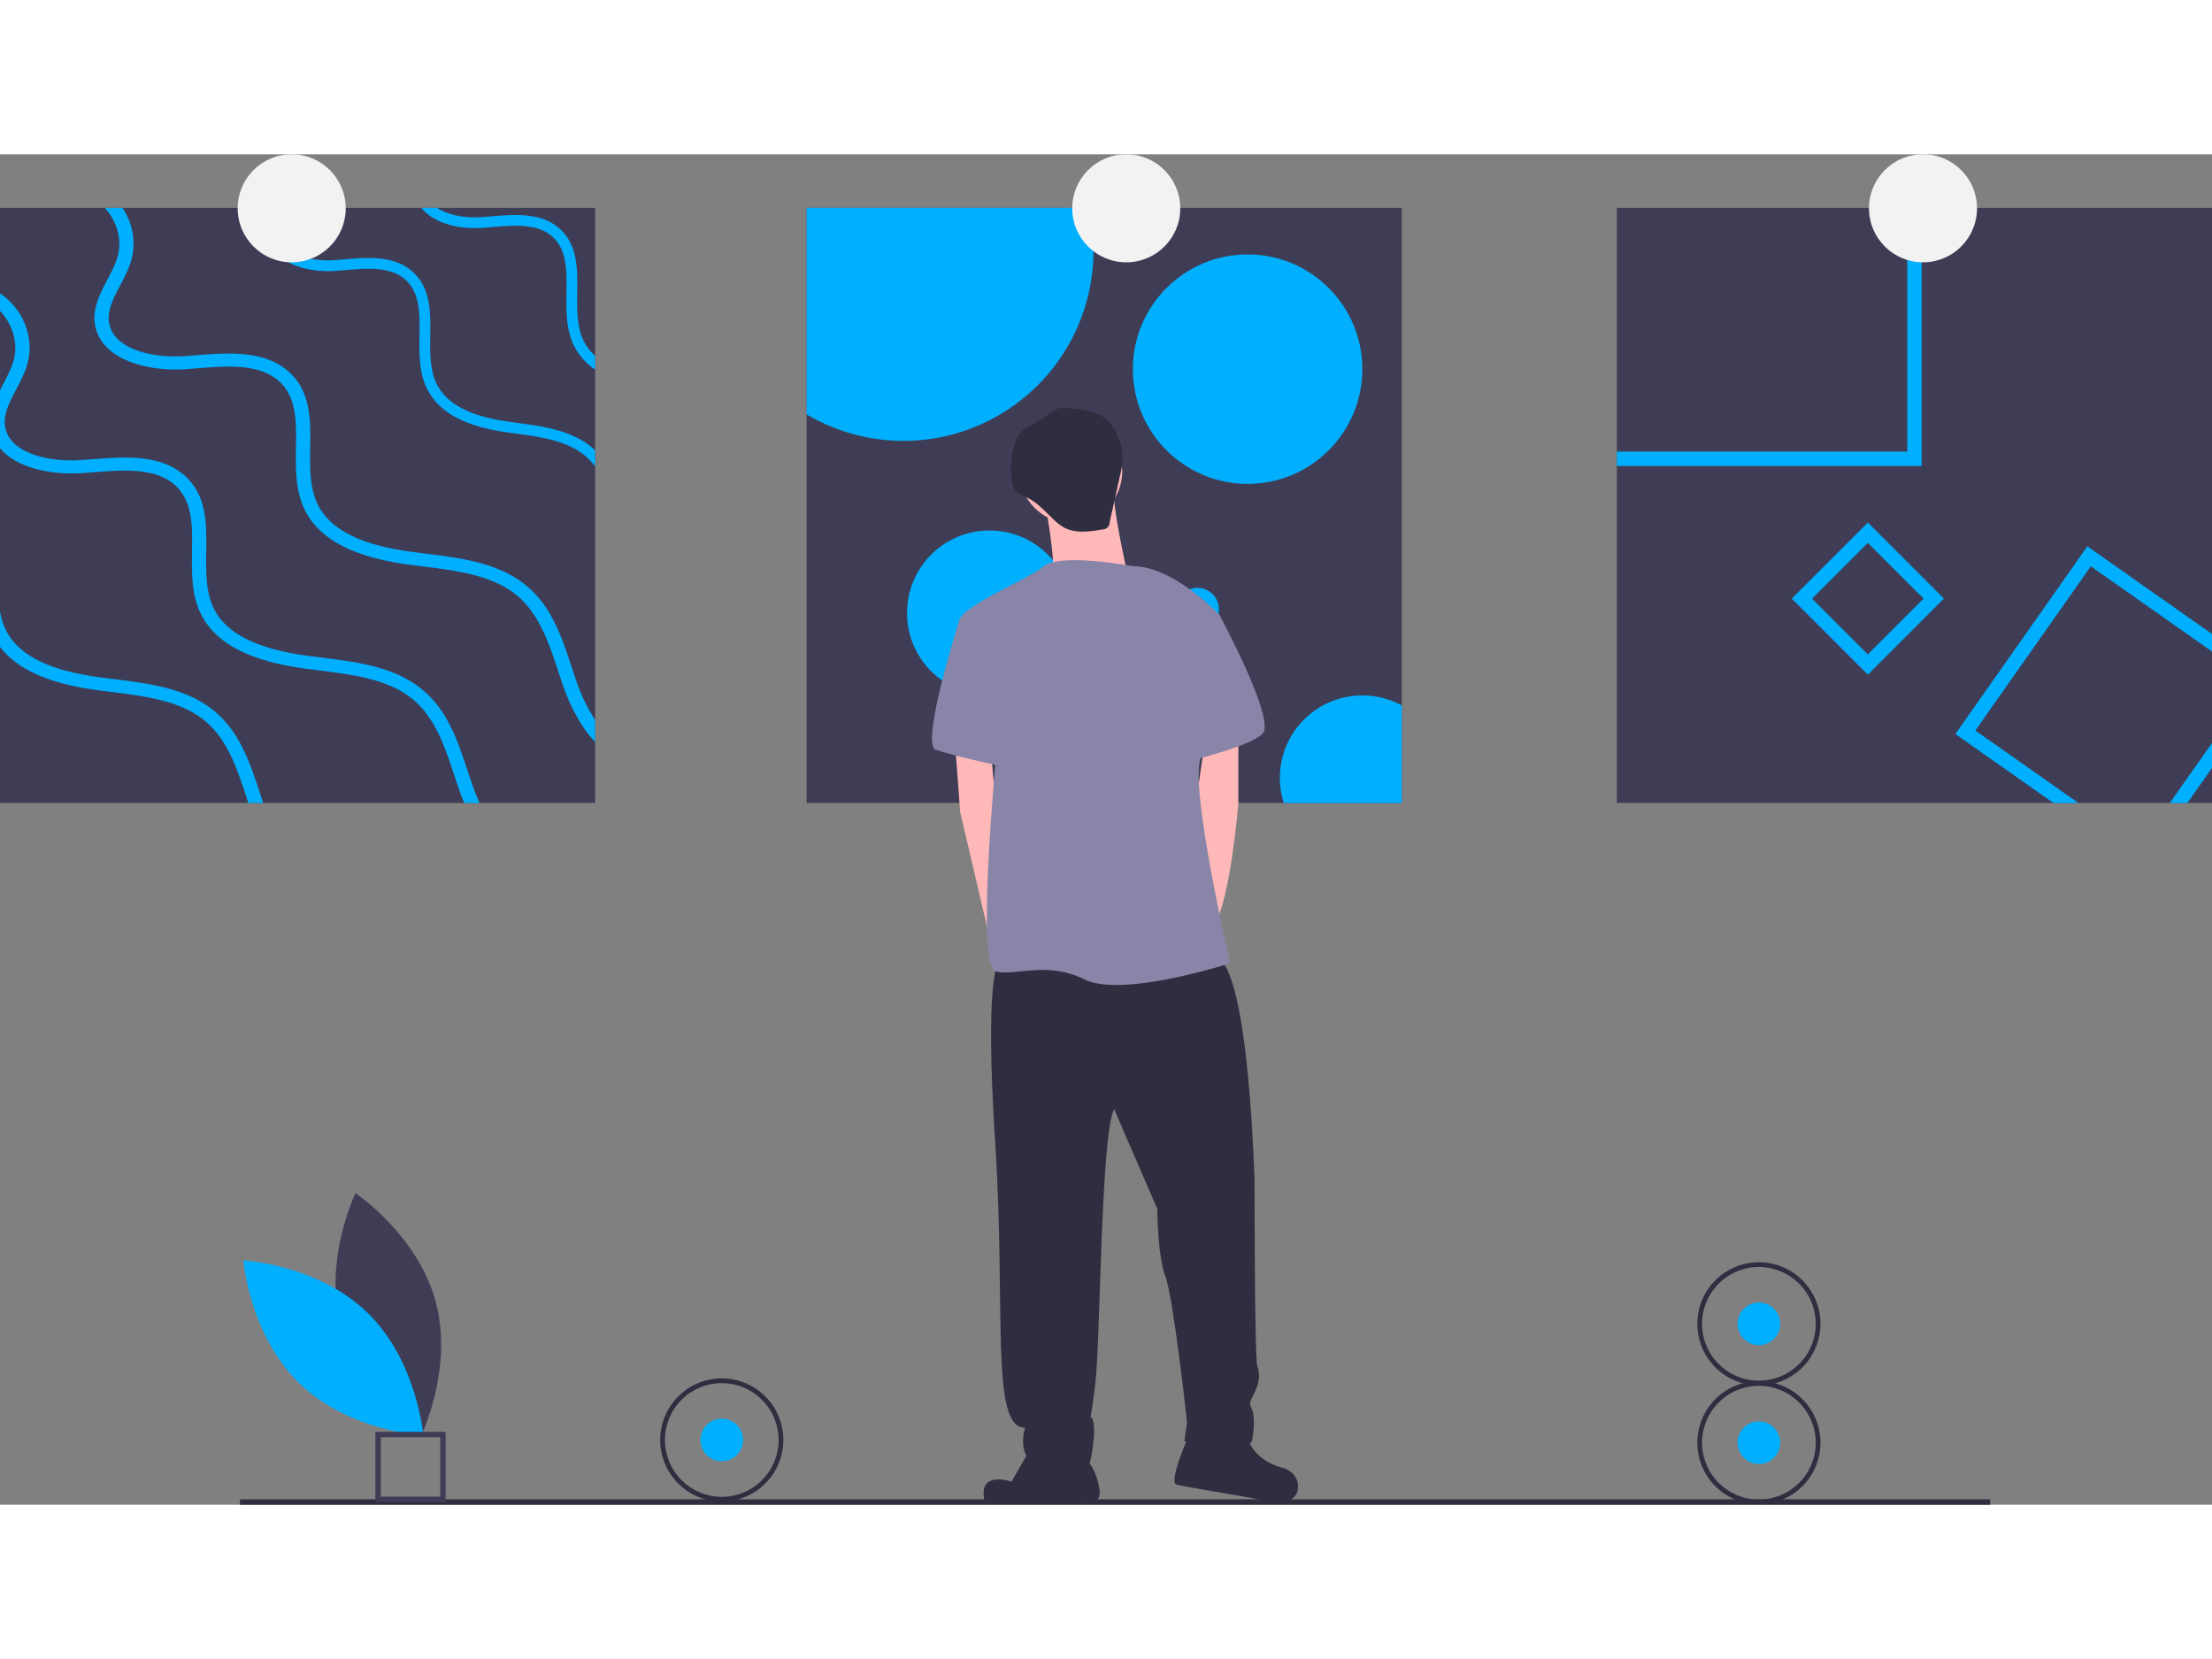 <svg id="a97f4f18-b594-445c-bff7-5523e3bdff5d" data-name="Layer 1" xmlns="http://www.w3.org/2000/svg" width="200" height="150" viewBox="0 0 1046 638.584"><rect x="0" y="0" width="1046" height="638.584" fill="#808080" stroke="none"/><title>ready_to_print</title><path d="M238.231,685.353c8.565,31.662,37.903,51.271,37.903,51.271s15.451-31.725,6.886-63.387-37.903-51.271-37.903-51.271S229.666,653.692,238.231,685.353Z" transform="translate(-77 -130.708)" fill="#3f3d56"/><path d="M250.817,678.549c23.503,22.879,26.374,58.049,26.374,58.049s-35.235-1.924-58.738-24.803-26.374-58.049-26.374-58.049S227.314,655.67,250.817,678.549Z" transform="translate(-77 -130.708)" fill="#00b0ff"/><rect x="113.474" y="636.029" width="827.604" height="2.554" fill="#2f2e41"/><path d="M287.733,768.015H254.526V734.808H287.733Zm-30.652-2.554h28.098V737.363H257.081Z" transform="translate(-77 -130.708)" fill="#3f3d56"/><rect y="25.322" width="281.42" height="281.42" fill="#3f3d56"/><path d="M358.42,226.046V232.505a29.205,29.205,0,0,1-10.036-11.376c-3.747-7.663-3.628-16.495-3.509-25.04.136-10.155.271-19.733-6.171-25.972-7.086-6.849-18.428-5.883-29.396-4.95-1.288.102-2.577.22-3.848.322-11.002.831-23.26-1.95-29.21-9.46H283.674c5.442,3.662,13.766,4.95,21.412,4.374,1.238-.085,2.509-.203,3.781-.305,11.545-.983,24.633-2.102,33.363,6.357,8.036,7.764,7.883,18.92,7.731,29.702-.119,7.951-.22,16.156,3.001,22.734A23.25,23.25,0,0,0,358.42,226.046Z" transform="translate(-77 -130.708)" fill="#00b0ff"/><path d="M358.42,270.717v7.561a32.155,32.155,0,0,0-4.137-4.459c-8.748-7.714-21.31-9.409-33.448-11.07-1.577-.204-3.119-.424-4.662-.644-19.683-2.831-31.889-9.595-37.297-20.632-3.747-7.663-3.628-16.495-3.509-25.04.136-10.155.271-19.733-6.171-25.972-7.086-6.849-18.428-5.883-29.396-4.95-1.288.102-2.577.22-3.848.322-14.139,1.068-30.363-3.831-32.584-17.072-.763-4.543.373-8.714,2.051-12.732h5.561c-1.865,4.035-3.255,7.934-2.594,11.884,1.678,10.104,15.275,13.732,27.193,12.833,1.238-.085,2.509-.203,3.781-.305,11.545-.983,24.633-2.102,33.363,6.357,8.036,7.764,7.883,18.92,7.731,29.702-.119,7.951-.22,16.156,3.001,22.734,4.611,9.426,15.546,15.258,33.448,17.835,1.526.22,3.068.441,4.611.644,12.884,1.746,26.226,3.56,36.144,12.291Q358.038,270.336,358.42,270.717Z" transform="translate(-77 -130.708)" fill="#00b0ff"/><path d="M358.42,398.17v10.443c-6.12-6.51-11.24-15.444-15.156-26.616-.831-2.373-1.628-4.798-2.424-7.222-4.391-13.274-8.934-26.989-19.75-35.754-11.562-9.358-28.125-11.426-44.146-13.427-2.051-.254-4.103-.509-6.137-.78-25.972-3.442-42.06-11.63-49.198-25.023-4.95-9.307-4.798-20.021-4.645-30.38.186-12.308.373-23.938-8.137-31.499-9.341-8.307-24.311-7.137-38.772-6.001-1.712.136-3.408.271-5.069.39-18.665,1.288-40.077-4.645-42.993-20.7-1.441-7.866,2.238-14.834,5.781-21.581,2.034-3.865,3.967-7.544,4.95-11.325,2.068-7.781-.492-16.546-6.171-22.666h8.307a29.869,29.869,0,0,1,4.391,24.124c-1.17,4.425-3.34,8.561-5.442,12.562-3.238,6.137-6.273,11.935-5.205,17.868,2.238,12.24,20.157,16.648,35.873,15.563,1.644-.119,3.323-.254,5.001-.373,15.224-1.204,32.482-2.543,44.01,7.714,10.596,9.409,10.392,22.937,10.189,36.008-.136,9.646-.288,19.598,3.95,27.583,6.086,11.409,20.53,18.496,44.146,21.632,2.0.271,4.035.526,6.069.78,17.021,2.119,34.601,4.306,47.672,14.902,12.257,9.935,17.089,24.497,21.734,38.585.797,2.407,1.594,4.781,2.407,7.137A80.351,80.351,0,0,0,358.42,398.17Z" transform="translate(-77 -130.708)" fill="#00b0ff"/><path d="M77,269.666c7.731,9.358,24.124,12.816,38.822,11.799,1.661-.119,3.357-.254,5.069-.39,14.461-1.136,29.43-2.306,38.772,6.001,8.51,7.561,8.324,19.191,8.137,31.499-.153,10.358-.305,21.073,4.645,30.38,7.137,13.393,23.226,21.581,49.198,25.023,2.034.271,4.086.526,6.137.78,16.021,2,32.584,4.069,44.146,13.427,10.816,8.765,15.359,22.48,19.75,35.754.797,2.424,1.594,4.849,2.424,7.222.763,2.187,1.577,4.272,2.424,6.29h7.256c-1.271-2.763-2.356-5.527-3.289-8.171-.814-2.356-1.611-4.73-2.407-7.137-4.645-14.088-9.477-28.651-21.734-38.585-13.071-10.596-30.651-12.783-47.672-14.902-2.034-.254-4.069-.509-6.069-.78-23.616-3.136-38.059-10.223-44.146-21.632-4.238-7.985-4.086-17.936-3.95-27.583.203-13.071.407-26.599-10.189-36.008-11.528-10.257-28.786-8.917-44.01-7.714-1.678.119-3.357.254-5.001.373-15.715,1.085-33.635-3.323-35.873-15.563-1.068-5.934,1.967-11.731,5.205-17.868,2.102-4.001,4.272-8.137,5.442-12.562,3.187-12.104-2.187-25.514-13.088-32.838v8.307c5.95,6.137,8.663,15.105,6.561,23.073-.983,3.781-2.916,7.459-4.95,11.325-.542,1.034-1.085,2.051-1.611,3.102Z" transform="translate(-77 -130.708)" fill="#00b0ff"/><path d="M201.486,437.45h-7.035c-.373-1.102-.729-2.221-1.102-3.34-4.391-13.274-8.934-26.989-19.75-35.754-11.562-9.358-28.125-11.426-44.146-13.427-2.051-.254-4.103-.509-6.137-.78C100.395,381.115,85.154,374.368,77,363.62V346.751a31.994,31.994,0,0,0,3.136,9.663c6.086,11.409,20.53,18.496,44.146,21.632,2.0.271,4.035.526,6.069.78,17.021,2.119,34.601,4.306,47.672,14.902,12.257,9.935,17.089,24.497,21.734,38.585C200.333,434.042,200.893,435.755,201.486,437.45Z" transform="translate(-77 -130.708)" fill="#00b0ff"/><rect x="381.442" y="25.322" width="281.42" height="281.42" fill="#3f3d56"/><path d="M594.066,176.374a89.858,89.858,0,0,1-135.624,77.323V156.03H591.744A89.308,89.308,0,0,1,594.066,176.374Z" transform="translate(-77 -130.708)" fill="#00b0ff"/><circle cx="589.964" cy="101.61" r="54.25" fill="#00b0ff"/><circle cx="467.903" cy="216.891" r="38.992" fill="#00b0ff"/><path d="M739.862,391.338v46.112H684.07a38.995,38.995,0,0,1,55.792-46.112Z" transform="translate(-77 -130.708)" fill="#00b0ff"/><circle cx="566.23" cy="215.195" r="10.172" fill="#00b0ff"/><rect x="764.58" y="25.322" width="281.42" height="281.42" fill="#3f3d56"/><path d="M978.9,156.03V271.31H841.58v6.781H985.681V156.03Z" transform="translate(-77 -130.708)" fill="#00b0ff"/><path d="M1111.353,437.45,1123,420.887V409.104l-19.937,28.345Zm-47.299-121.35-62.404,88.749,46.367,32.601h11.782l-48.706-34.245,54.606-77.662L1123,365.84v-8.29Z" transform="translate(-77 -130.708)" fill="#00b0ff"/><path d="M960.251,304.86l-35.957,35.957L960.251,376.775l35.957-35.957Zm-26.379,35.957,26.379-26.379,26.379,26.379-26.379,26.379Z" transform="translate(-77 -130.708)" fill="#00b0ff"/><circle cx="137.934" cy="25.543" r="25.543" fill="#f2f2f2"/><circle cx="532.579" cy="25.543" r="25.543" fill="#f2f2f2"/><circle cx="909.343" cy="25.543" r="25.543" fill="#f2f2f2"/><circle cx="506.397" cy="150.067" r="24.266" fill="#ffb8b8"/><path d="M570.625,292.27s6.386,33.206,3.832,39.592,35.761-2.554,35.761-2.554-7.663-33.206-6.386-40.869S570.625,292.27,570.625,292.27Z" transform="translate(-77 -130.708)" fill="#ffb8b8"/><polygon points="451.479 276.507 454.033 310.99 466.71 365.146 470.636 379.957 477.022 356.968 470.636 304.604 468.467 281.029 451.479 276.507" fill="#ffb8b8"/><path d="M662.581,402.106v35.761s-3.832,45.978-11.495,57.473-10.217-45.978-10.217-45.978l6.005-42.147Z" transform="translate(-77 -130.708)" fill="#ffb8b8"/><path d="M548.913,513.22s-6.386,7.663-1.277,85.57S545.082,732.893,561.685,732.893c0,0-5.109,16.603,8.94,17.88s20.435,2.554,21.712-1.277,3.832-21.712,0-21.712c0,0,0,5.109,2.554-15.326s2.554-117.499,8.94-130.271L624.266,629.442s0,21.712,3.832,31.929,10.217,68.967,10.217,68.967l-1.277,8.94s30.652,5.109,31.929,0,1.277-12.772,0-15.326-1.277-2.554,1.277-7.663,2.554-8.94,1.277-12.772-1.277-86.847-1.277-86.847-2.554-100.896-17.88-106.005S548.913,513.22,548.913,513.22Z" transform="translate(-77 -130.708)" fill="#2f2e41"/><path d="M565.516,740.556,555.299,758.436s-15.965-5.747-12.772,8.94c27.459,1.916,46.617-.639,46.617-.639s6.386,2.554,7.663-1.277-3.193-17.242-7.024-17.242S565.516,740.556,565.516,740.556Z" transform="translate(-77 -130.708)" fill="#2f2e41"/><path d="M639.592,735.447s-10.217,22.989-6.386,24.266,38.315,6.386,40.869,7.663,15.326,2.554,16.603-5.109-6.386-10.217-6.386-10.217-14.049-2.554-17.88-15.326S639.592,735.447,639.592,735.447Z" transform="translate(-77 -130.708)" fill="#2f2e41"/><path d="M612.772,325.476s-34.484-6.386-42.147,0S531.033,344.634,531.033,351.02s16.603,68.967,16.603,68.967-8.94,94.51,0,97.065,24.266-5.109,42.147,3.832,68.967-7.663,68.967-7.663-19.157-81.739-14.049-97.065S653.641,348.465,653.641,348.465,631.929,325.476,612.772,325.476Z" transform="translate(-77 -130.708)" fill="#8985a8"/><path d="M539.973,347.188l-8.94,2.554s-19.158,60.027-11.495,62.581,29.375,7.663,31.929,7.663S539.973,347.188,539.973,347.188Z" transform="translate(-77 -130.708)" fill="#8985a8"/><path d="M633.206,340.802l20.435,7.663s26.821,49.81,20.435,56.195-34.484,12.772-34.484,12.772Z" transform="translate(-77 -130.708)" fill="#8985a8"/><path d="M582.66,250.803a13.716,13.716,0,0,0-6.07.268,15.828,15.828,0,0,0-4.314,2.83,50.492,50.492,0,0,1-7.376,4.887c-2.07,1.123-4.294,2.163-5.739,4.023a12.211,12.211,0,0,0-1.62,3.066,36.74,36.74,0,0,0-1.932,19.996,9.191,9.191,0,0,0,.851,2.746c1.327,2.446,4.259,3.409,6.729,4.691,4.689,2.434,8.243,6.533,12.089,10.155a23.634,23.634,0,0,0,4.777,3.681c5.487,2.991,12.193,2.016,18.352.958a3.307,3.307,0,0,0,3.301-3.339l4.862-21.866a35.673,35.673,0,0,0,1.246-9.944c-.339-5.308-3.213-12.661-7.108-16.431C596.168,252.13,588.593,251.431,582.66,250.803Z" transform="translate(-77 -130.708)" fill="#2f2e41"/><circle cx="341.31" cy="607.969" r="10.079" fill="#00b0ff"/><path d="M418.31,767.793a29.116,29.116,0,1,1,29.116-29.116A29.149,29.149,0,0,1,418.31,767.793Zm0-55.992a26.876,26.876,0,1,0,26.876,26.876A26.907,26.907,0,0,0,418.31,711.801Z" transform="translate(-77 -130.708)" fill="#2f2e41"/><circle cx="831.742" cy="609.246" r="10.079" fill="#00b0ff"/><path d="M908.742,769.07a29.116,29.116,0,1,1,29.116-29.116A29.149,29.149,0,0,1,908.742,769.07Zm0-55.992a26.876,26.876,0,1,0,26.876,26.876A26.907,26.907,0,0,0,908.742,713.078Z" transform="translate(-77 -130.708)" fill="#2f2e41"/><circle cx="831.742" cy="553.051" r="10.079" fill="#00b0ff"/><path d="M908.742,712.875a29.116,29.116,0,1,1,29.116-29.116A29.149,29.149,0,0,1,908.742,712.875Zm0-55.992a26.876,26.876,0,1,0,26.876,26.876A26.907,26.907,0,0,0,908.742,656.883Z" transform="translate(-77 -130.708)" fill="#2f2e41"/></svg>